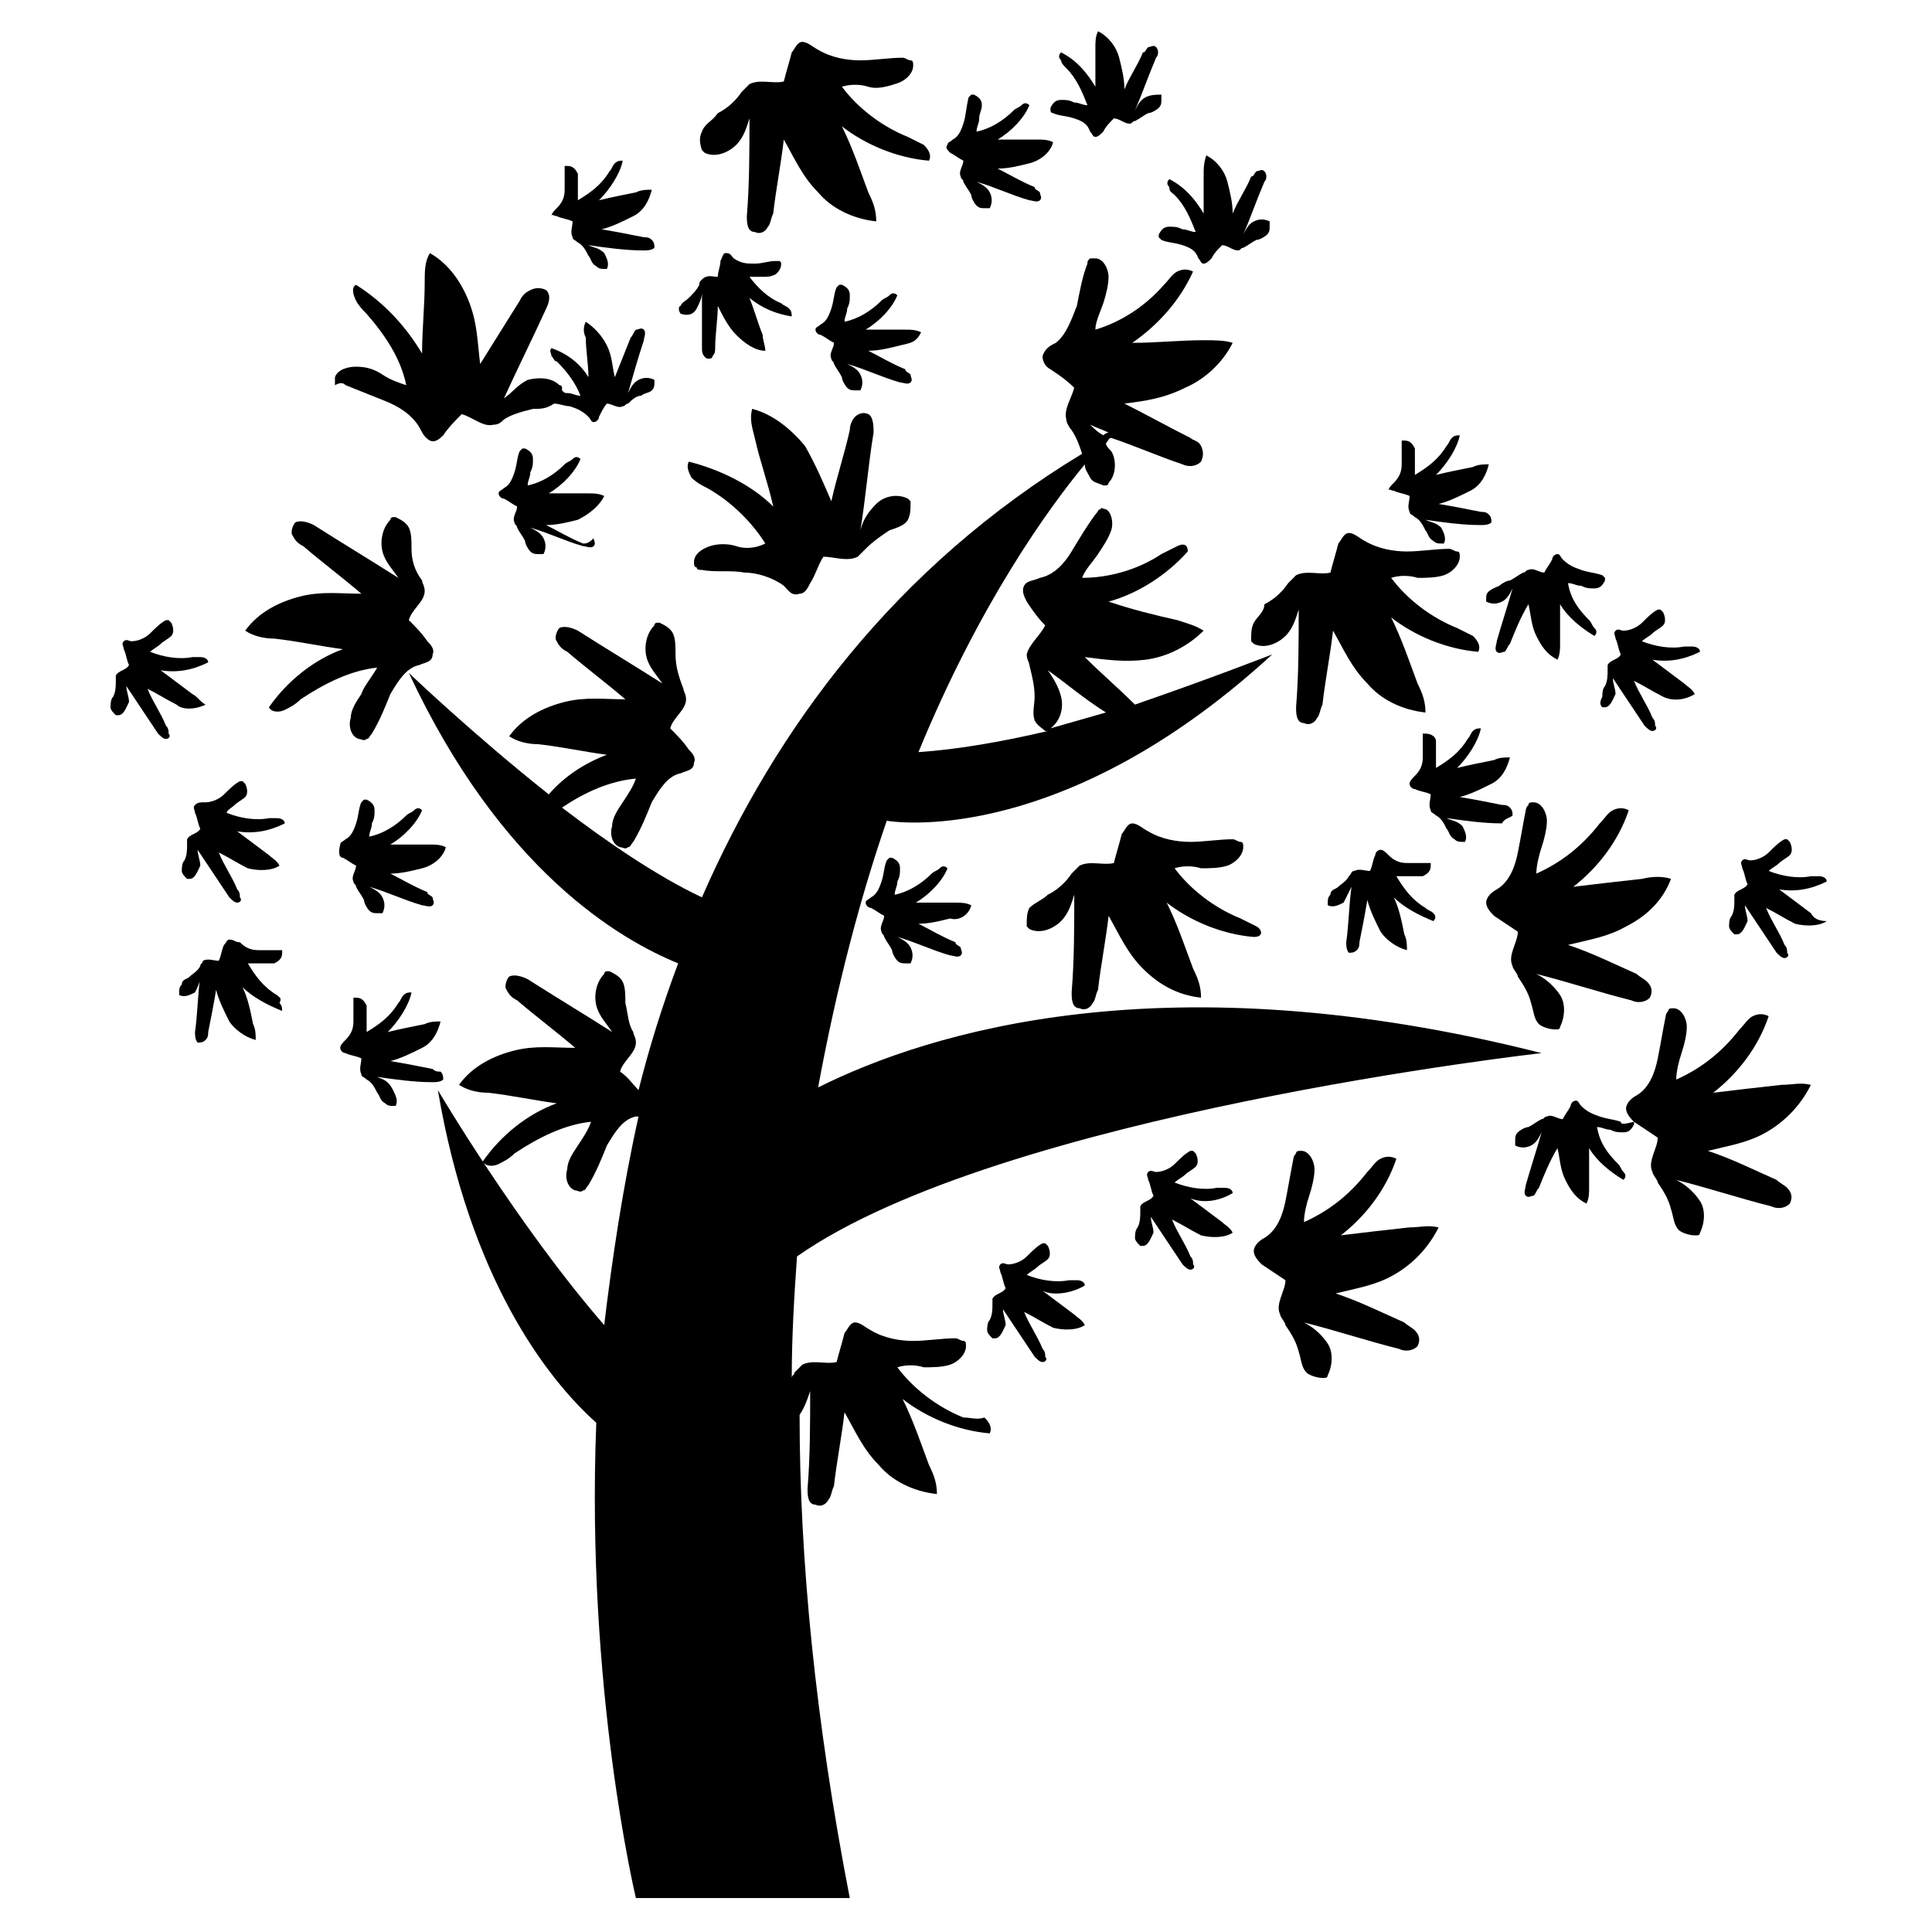 <?xml version="1.0" encoding="UTF-8"?>
<!-- Uploaded to: SVG Repo, www.svgrepo.com, Generator: SVG Repo Mixer Tools -->
<svg fill="#000000" width="800px" height="800px" version="1.1" viewBox="144 144 512 512" xmlns="http://www.w3.org/2000/svg">
 <g>
  <path d="m431.49 484.67c0-0.699-0.699-1.398-2.098-1.398h-2.098c-3.5 0.699-7.695 0-11.195-1.398 0.699-0.699 2.098-1.398 2.801-2.098 0.699-0.699 2.098-1.398 2.801-2.098 0.699-0.699 0.699-2.098 0-3.5l-0.699-0.699h-0.699c-1.398 0.699-2.801 2.098-4.199 3.5-1.398 1.398-3.5 2.098-4.898 2.098-0.699 0-1.398-0.699-2.098 0s0 1.398 0 2.098c0.699 1.398 0.699 2.801 1.398 4.199-0.699 1.398-2.801 1.398-3.5 2.801v1.398c0 1.398 0 2.801-0.699 4.199-0.699 0.699-0.699 2.098-0.699 2.801 0 0.699 0.699 1.398 1.398 2.098h0.699c1.398 0 2.098-2.098 2.801-3.5 0-1.398-0.699-2.801-0.699-4.199 2.801 4.199 5.598 8.398 8.398 12.594 0.699 0.699 1.398 1.398 2.098 1.398s1.398-0.699 0.699-1.398c0-0.699 0-1.398-0.699-2.098-1.398-3.5-3.5-6.297-4.898-9.797 2.801 1.398 4.898 2.801 7.695 4.199 2.801 0.699 6.297 0.699 8.398-0.699-0.699-1.398-2.098-2.098-2.801-2.801-2.801-2.098-5.598-4.199-8.398-6.297 2.793 1.395 7.691 0.695 11.191-1.402z"/>
  <path d="m537.85 302.73v0.699c1.398 0.699 2.801 0.699 4.199 0 1.398-0.699 2.098-2.098 2.801-3.5-1.398 4.898-2.801 9.098-4.199 13.996 0 0.699-0.699 2.098 0 2.801 0.699 0.699 1.398 0 2.098 0 0.699-0.699 0.699-1.398 1.398-2.098 1.398-3.5 2.801-6.996 4.898-10.496 0.699 2.801 0.699 5.598 2.098 8.398 1.398 2.801 2.801 4.898 5.598 6.297 0.699-1.398 0.699-2.801 0.699-4.199v-10.496c2.098 3.5 5.598 6.297 9.098 8.398 0.699-0.699 0.699-1.398 0-2.098-0.699-0.699-0.699-1.398-1.398-2.098-2.801-2.801-4.898-5.598-5.598-9.797 1.398 0 2.098 0.699 3.5 0.699 1.398 0.699 2.098 0.699 3.5 0.699 1.398 0 2.098-0.699 2.801-2.098v-0.699l-0.699-0.699c-2.098-0.699-3.5-0.699-5.598-1.398-2.098-0.699-3.5-1.398-4.898-2.801-0.699-0.699-0.699-1.398-1.398-1.398-0.699 0-1.398 0.699-1.398 1.398-0.699 1.398-1.398 2.098-2.098 3.5-1.398 0-2.801-1.398-4.199-0.699-0.699 0-0.699 0.699-1.398 0.699-1.398 0.699-2.098 1.398-3.5 2.098-0.699 0-2.098 0.699-2.801 1.398-3.504 1.395-3.504 2.094-3.504 3.492z"/>
  <path d="m573.53 441.28c-2.098-0.699-3.5-0.699-5.598-1.398-2.098-0.699-3.5-1.398-4.898-2.801-0.699-0.699-0.699-1.398-1.398-1.398s-1.398 0.699-1.398 1.398c-0.699 1.398-1.398 2.098-2.098 3.5-1.398 0-2.801-1.398-4.199-0.699-0.699 0-0.699 0.699-1.398 0.699-1.398 0.699-2.098 1.398-3.5 2.098-0.699 0-2.098 0.699-2.801 1.398-0.699 0.699-0.699 1.398-0.699 2.098v0.699 0.699c1.398 0.699 2.801 0.699 4.199 0 1.398-0.699 2.098-2.098 2.801-3.5-1.398 4.898-2.801 9.098-4.199 13.996 0 0.699-0.699 2.098 0 2.801 0.699 0.699 1.398 0 2.098 0 0.699-0.699 0.699-1.398 1.398-2.098 1.398-3.5 2.801-6.996 4.898-10.496 0.699 2.801 0.699 5.598 2.098 8.398 1.398 2.801 2.801 4.898 5.598 6.297 0.699-1.398 0.699-2.801 0.699-4.199v-10.496c2.098 3.5 5.598 6.297 9.098 8.398 0.699-0.699 0.699-1.398 0-2.098s-0.699-1.398-1.398-2.098c-2.801-2.801-4.898-5.598-5.598-9.797 1.398 0 2.098 0.699 3.5 0.699 1.398 0.699 2.098 0.699 3.5 0.699 1.398 0 2.098-0.699 2.801-2.098v-0.699c-2.801 0.699-3.504 0.699-3.504-0.004z"/>
  <path d="m195.68 357.32c-0.699 0.699 0 1.398 0 2.098 0.699 1.398 0.699 2.801 1.398 4.199-0.699 1.398-2.801 1.398-3.5 2.801v1.398c0 1.398 0 2.801-0.699 4.199-0.699 0.699-0.699 2.098-0.699 2.801 0 0.699 0.699 1.398 1.398 2.098h0.699c1.398 0 2.098-2.098 2.801-3.5 0-1.398-0.699-2.801-0.699-4.199 2.801 4.199 5.598 8.398 8.398 12.594 0.699 0.699 1.398 1.398 2.098 1.398 0.699 0 1.398-0.699 0.699-1.398 0-0.699 0-1.398-0.699-2.098-1.398-3.5-3.5-6.297-4.898-9.797 2.801 1.398 4.898 2.801 7.695 4.199 2.801 0.699 6.297 0.699 8.398-0.699-0.699-1.398-2.098-2.098-2.801-2.801-2.801-2.098-5.598-4.199-8.398-6.297 4.199 0.699 8.398 0 12.594-2.098 0-0.699-0.699-1.398-2.098-1.398h-2.098c-3.5 0.699-7.695 0-11.195-1.398 0.004-0.703 1.402-1.402 2.102-2.102 0.699-0.699 2.098-1.398 2.801-2.098 0.699-0.699 0.699-2.098 0-3.5 0 0-0.699-0.699-0.699-0.699h-0.699c-1.398 0.699-2.801 2.098-4.199 3.5-1.398 1.398-3.5 2.098-4.898 2.098-1.402-0.004-2.102-0.004-2.801 0.699z"/>
  <path d="m470.67 460.18c0-0.699-0.699-1.398-2.098-1.398h-2.098c-3.5 0.699-7.695 0-11.195-1.398 0.699-0.699 2.098-1.398 2.801-2.098 0.699-0.699 2.098-1.398 2.801-2.098 0.699-0.699 0.699-2.098 0-3.5 0 0-0.699-0.699-0.699-0.699h-0.699c-1.398 0.699-2.801 2.098-4.199 3.5-1.398 1.398-3.5 2.098-4.898 2.098-0.699 0-1.398-0.699-2.098 0-0.699 0.699 0 1.398 0 2.098 0.699 1.398 0.699 2.801 1.398 4.199-0.699 1.398-2.801 1.398-3.5 2.801v1.398c0 1.398 0 2.801-0.699 4.199-0.699 0.699-0.699 2.098-0.699 2.801 0 0.699 0.699 1.398 1.398 2.098h0.699c1.398 0 2.098-2.098 2.801-3.5 0-1.398-0.699-2.801-0.699-4.199 2.801 4.199 5.598 8.398 8.398 12.594 0.699 0.699 1.398 1.398 2.098 1.398s1.398-0.699 0.699-1.398c0-0.699 0-1.398-0.699-2.098-1.398-3.5-3.5-6.297-4.898-9.797 2.801 1.398 4.898 2.801 7.695 4.199 2.801 0.699 6.297 0.699 8.398-0.699-0.699-1.398-2.098-2.098-2.801-2.801-2.801-2.098-5.598-4.199-8.398-6.297 3.496 1.398 7.691 0.695 11.191-1.402z"/>
  <path d="m198.48 330.73c-1.402-0.703-2.102-2.102-3.5-2.801-2.801-2.098-5.598-4.199-8.398-6.297 4.199 0.699 8.398 0 12.594-2.098 0-0.699-0.699-1.398-2.098-1.398h-2.098c-3.5 0.699-7.695 0-11.195-1.398 0.699-0.699 2.098-1.398 2.801-2.098 0.699-0.699 2.098-1.398 2.801-2.098 0.699-0.699 0.699-2.098 0-3.5l-0.699-0.699h-0.699c-1.398 0.699-2.801 2.098-4.199 3.5-1.398 1.398-3.5 2.098-4.898 2.098-0.699 0-1.398-0.699-2.098 0-0.699 0.699 0 1.398 0 2.098 0.699 1.398 0.699 2.801 1.398 4.199-0.699 1.398-2.801 1.398-3.5 2.801v1.398c0 1.398 0 2.801-0.699 4.199-0.699 0.699-0.699 2.098-0.699 2.801 0 0.699 0.699 1.398 1.398 2.098h0.699c1.398 0 2.098-2.098 2.801-3.5 0-1.398-0.699-2.801-0.699-4.199 2.801 4.199 5.598 8.398 8.398 12.594 0.699 0.699 1.398 1.398 2.098 1.398s1.398-0.699 0.699-1.398c0-0.699 0-1.398-0.699-2.098-1.398-3.5-3.5-6.297-4.898-9.797 2.801 1.398 4.898 2.801 7.695 4.199 1.395 1.395 4.894 1.395 7.695-0.004z"/>
  <path d="m623.91 386c-2.801-2.098-5.598-4.199-8.398-6.297 4.199 0.699 8.398 0 12.594-2.098 0-0.699-0.699-1.398-2.098-1.398h-2.098c-3.5 0.699-7.695 0-11.195-1.398 0.699-0.699 2.098-1.398 2.801-2.098 0.699-0.699 2.098-1.398 2.801-2.098 0.699-0.699 0.699-2.098 0-3.5 0 0-0.699-0.699-0.699-0.699h-0.699c-1.398 0.699-2.801 2.098-4.199 3.5-1.398 1.398-3.5 2.098-4.898 2.098-0.699 0-1.398-0.699-2.098 0-0.699 0.699 0 1.398 0 2.098 0.699 1.398 0.699 2.801 1.398 4.199-0.699 1.398-2.801 1.398-3.5 2.801v1.398c0 1.398 0 2.801-0.699 4.199-0.699 0.699-0.699 2.098-0.699 2.801 0 0.699 0.699 1.398 1.398 2.098h0.699c1.398 0 2.098-2.098 2.801-3.5 0-1.398-0.699-2.801-0.699-4.199 2.801 4.199 5.598 8.398 8.398 12.594 0.699 0.699 1.398 1.398 2.098 1.398s1.398-0.699 0.699-1.398c0-0.699 0-1.398-0.699-2.098-1.398-3.5-3.5-6.297-4.898-9.797 2.801 1.398 4.898 2.801 7.695 4.199 2.801 0.699 6.297 0.699 8.398-0.699-2.106-0.008-3.504-0.707-4.203-2.106z"/>
  <path d="m568.63 331.43h0.699c1.398 0 2.098-2.098 2.801-3.5 0-1.398-0.699-2.801-0.699-4.199 2.801 4.199 5.598 8.398 8.398 12.594 0.699 0.699 1.398 1.398 2.098 1.398 0.699 0 1.398-0.699 0.699-1.398 0-0.699 0-1.398-0.699-2.098-1.398-3.5-3.5-6.297-4.898-9.797 2.801 1.398 4.898 2.801 7.695 4.199 2.801 1.398 6.297 0.699 8.398-0.699-0.699-1.398-2.098-2.098-2.801-2.801-2.801-2.098-5.598-4.199-8.398-6.297 4.199 0.699 8.398 0 12.594-2.098 0-0.699-0.699-1.398-2.098-1.398h-2.098c-3.5 0.699-7.695 0-11.195-1.398 0.699-0.699 2.098-1.398 2.801-2.098 0.699-0.699 2.098-1.398 2.801-2.098 0.699-0.699 0.699-2.098 0-3.5l-0.699-0.699h-0.699c-1.398 0.699-2.801 2.098-4.199 3.5-1.398 1.398-3.5 2.098-4.898 2.098-0.699 0-1.398-0.699-2.098 0s0 1.398 0 2.098c0.699 1.398 0.699 2.801 1.398 4.199-0.699 1.398-2.801 1.398-3.5 2.801v1.398c0 1.398 0 2.801-0.699 4.199-0.699 0.699-0.699 2.098-0.699 2.801-0.703 1.391-0.703 2.094-0.004 2.793z"/>
  <path d="m291.54 201.27c1.398 0.699 2.801 0.699 4.199 1.398 0 1.398-0.699 2.801 0 4.199 0 0.699 0.699 0.699 1.398 1.398 1.398 0.699 2.098 2.098 2.801 3.5 0.699 0.699 0.699 2.098 2.098 2.801 0.699 0.699 1.398 0.699 2.098 0.699h0.699c0.699-1.398 0-2.801-0.699-4.199-1.398-1.398-2.801-1.398-4.199-2.098 4.898 0.699 9.797 1.398 14.695 1.398 0.699 0 2.098 0 2.801-0.699 0-0.699 0-1.398-0.699-2.098s-1.398-0.699-2.098-0.699c-3.5-0.699-6.996-1.398-11.195-2.098 2.801-0.699 5.598-2.098 8.398-3.5 2.801-1.398 4.199-4.199 4.898-6.996-1.398 0-2.801 0-4.199 0.699-3.5 0.699-6.996 1.398-9.797 2.098 2.801-2.801 5.598-6.996 6.297-10.496-0.699 0-1.398 0-2.098 0.699s-0.699 1.398-1.398 2.098c-2.098 3.5-4.898 5.598-8.398 7.695v-3.5-3.5c-0.699-1.398-1.398-2.098-2.801-2.098h-0.699v0.699 5.598c0 2.098-0.699 3.5-2.098 4.898-0.699 0.699-1.398 1.398-1.398 2.098-0.004-0.695 0.695 0.004 1.395 0.004z"/>
  <path d="m513.36 274.05c1.398 0.699 2.801 0.699 4.199 1.398 0 1.398-0.699 2.801 0 4.199 0 0.699 0.699 0.699 1.398 1.398 1.398 0.699 2.098 2.098 2.801 3.5 0.699 0.699 0.699 2.098 2.098 2.801 0.699 0.699 1.398 0.699 2.098 0.699h0.699c0.699-1.398 0-2.801-0.699-4.199-1.398-1.398-2.801-1.398-4.199-2.098 4.898 0.699 9.797 1.398 14.695 1.398 0.699 0 2.098 0 2.801-0.699 0-0.699 0-1.398-0.699-2.098-0.699-0.699-1.398-0.699-2.098-0.699-3.5-0.699-6.996-1.398-11.195-2.098 2.801-0.699 5.598-2.098 8.398-3.5 2.801-1.398 4.199-4.199 4.898-6.996-1.398 0-2.801 0-4.199 0.699-3.5 0.699-6.996 1.398-9.797 2.098 2.801-2.801 5.598-6.996 6.297-10.496-0.699 0-1.398 0-2.098 0.699-0.699 0.699-0.699 1.398-1.398 2.098-2.098 3.5-4.898 5.598-8.398 7.695v-3.5-3.5c-0.699-1.398-1.398-2.098-2.801-2.098h-0.699v0.699 5.598c0 2.098-0.699 3.5-2.098 4.898-0.699 0.699-1.398 1.398-1.398 2.098-0.004-0.695 0.695 0.004 1.395 0.004z"/>
  <path d="m243.96 429.39c4.898 0.699 9.797 1.398 14.695 1.398 0.699 0 2.098 0 2.801-0.699 0-0.699 0-1.398-0.699-2.098-0.703 0-1.402 0-2.102-0.699-3.5-0.699-6.996-1.398-11.195-2.098 2.801-0.699 5.598-2.098 8.398-3.5 2.801-1.398 4.199-4.199 4.898-6.996-1.398 0-2.801 0-4.199 0.699-3.5 0.699-6.996 1.398-9.797 2.098 2.801-2.801 5.598-6.996 6.297-10.496-0.699 0-1.398 0-2.098 0.699-0.699 0.699-0.699 1.398-1.398 2.098-2.098 3.5-4.898 5.598-8.398 7.695v-3.5-3.5c-0.699-1.398-1.398-2.098-2.801-2.098h-0.699v0.699 5.598c0 2.098-0.699 3.5-2.098 4.898-0.699 0.699-1.398 1.398-1.398 2.098 0 0.699 0.699 1.398 1.398 1.398 1.398 0.699 2.801 0.699 4.199 1.398 0 1.398-0.699 2.801 0 4.199 0 0.699 0.699 0.699 1.398 1.398 1.398 0.699 2.098 2.098 2.801 3.5 0.699 0.699 0.699 2.098 2.098 2.801 0.699 0.699 1.398 0.699 2.098 0.699h0.699c0.699-1.398 0-2.801-0.699-4.199-1.398-2.793-2.801-2.793-4.199-3.492z"/>
  <path d="m544.84 360.11c0-0.699 0-1.398-0.699-2.098s-1.398-0.699-2.098-0.699c-3.5-0.699-6.996-1.398-11.195-2.098 2.801-0.699 5.598-2.098 8.398-3.5 2.801-1.398 4.199-4.199 4.898-6.996-1.398 0-2.801 0-4.199 0.699-3.5 0.699-6.996 1.398-9.797 2.098 2.801-2.801 5.598-6.996 6.297-10.496-0.699 0-1.398 0-2.098 0.699-0.699 0.699-0.699 1.398-1.398 2.098-2.098 3.5-4.898 5.598-8.398 7.695v-3.5-3.5c0-1.398-1.398-2.098-2.801-2.098h-0.699v0.699 5.598c0 2.098-0.699 3.5-2.098 4.898-0.699 0.699-1.398 1.398-1.398 2.098 0 0.699 0.699 1.398 1.398 1.398 1.398 0.699 2.801 0.699 4.199 1.398 0 1.398-0.699 2.801 0 4.199 0 0.699 0.699 0.699 1.398 1.398 1.398 0.699 2.098 2.098 2.801 3.5 0.699 0.699 0.699 2.098 2.098 2.801 0.699 0.699 1.398 0.699 2.098 0.699h0.699c0.699-1.398 0-2.801-0.699-4.199-1.398-1.398-2.801-1.398-4.199-2.098 4.898 0.699 9.797 1.398 14.695 1.398 0.699-1.395 2.098-1.395 2.797-2.094z"/>
  <path d="m401.4 383.91c-1.398-0.699-2.801-0.699-4.199-0.699h-10.496c3.5-2.098 6.996-5.598 8.398-9.098-0.699-0.699-1.398-0.699-2.098 0-0.699 0.699-1.398 0.699-2.098 1.398-2.801 2.801-6.297 4.898-9.797 5.598 0-1.398 0.699-2.098 0.699-3.5 0.699-1.398 0.699-2.098 0.699-3.5 0-1.398-0.699-2.098-2.098-2.801h-0.699l-0.699 0.699c-0.699 1.398-0.699 3.5-1.398 5.598-0.699 2.098-1.398 3.5-2.801 4.199-0.699 0.699-1.398 0.699-1.398 1.398s0.699 1.398 1.398 1.398c1.398 0.699 2.098 1.398 3.5 2.098 0 1.398-1.398 2.801-0.699 4.199 0 0.699 0.699 0.699 0.699 1.398 0.699 1.398 1.398 2.098 2.098 3.5 0 0.699 0.699 2.098 1.398 2.801 0.699 0.699 1.398 0.699 2.098 0.699h0.699 0.699c0.699-1.398 0.699-2.801 0-4.199-0.699-1.398-2.098-2.098-3.5-2.801 4.898 1.398 9.098 3.5 13.996 4.898 0.699 0 2.098 0.699 2.801 0 0.699-0.699 0-1.398 0-2.098-0.699-0.699-1.398-0.699-1.398-1.398-3.5-1.398-6.996-3.5-9.797-4.898 2.801 0 5.598-0.699 8.398-1.398 2.094 0.703 4.894-0.695 5.594-3.492z"/>
  <path d="m234.86 371.31c1.398 0.699 2.098 1.398 3.5 2.098 0 1.398-1.398 2.801-0.699 4.199 0 0.699 0.699 0.699 0.699 1.398 0.699 1.398 1.398 2.098 2.098 3.5 0 0.699 0.699 2.098 1.398 2.801 0.699 0.699 1.398 0.699 2.098 0.699h0.699 0.699c0.699-1.398 0.699-2.801 0-4.199-0.699-1.398-2.098-2.098-3.5-2.801 4.898 1.398 9.098 3.5 13.996 4.898 0.699 0 2.098 0.699 2.801 0 0.699-0.699 0-1.398 0-2.098-0.699-0.699-1.398-0.699-1.398-1.398-3.5-1.398-6.996-3.5-9.797-4.898 2.801 0 5.598-0.699 8.398-1.398 2.801-0.699 5.598-2.801 6.297-5.598-1.398-0.699-2.801-0.699-4.199-0.699h-10.496c3.5-2.098 6.996-5.598 8.398-9.098-0.699-0.699-1.398-0.699-2.098 0-0.699 0.699-1.398 0.699-2.098 1.398-2.801 2.801-6.297 4.898-9.797 5.598 0-1.398 0.699-2.098 0.699-3.5 0.699-1.398 0.699-2.098 0.699-3.5 0-1.398-0.699-2.098-2.098-2.801h-0.699l-0.699 0.699c-0.699 1.398-0.699 3.5-1.398 5.598-0.699 2.098-1.398 3.5-2.801 4.199-0.699 0.699-1.398 0.699-1.398 1.398-0.703 2.805-0.004 3.504 0.695 3.504z"/>
  <path d="m304.13 275.45c-1.398-0.699-2.801-0.699-4.199-0.699h-10.496c3.5-2.098 6.996-5.598 8.398-9.098-0.699-0.699-1.398-0.699-2.098 0-0.699 0.699-1.398 0.699-2.098 1.398-2.801 2.801-6.297 4.898-9.797 5.598 0-1.398 0.699-2.098 0.699-3.5 0.699-1.398 0.699-2.098 0.699-3.5 0-1.398-0.699-2.098-2.098-2.801h-0.699s-0.699 0.699-0.699 0.699c-0.699 1.398-0.699 3.5-1.398 5.598-0.699 2.098-1.398 3.5-2.801 4.199-0.699 0.699-1.398 0.699-1.398 1.398s0.699 1.398 1.398 1.398c1.398 0.699 2.098 1.398 3.5 2.098 0 1.398-1.398 2.801-0.699 4.199 0 0.699 0.699 0.699 0.699 1.398 0.699 1.398 1.398 2.098 2.098 3.5 0 0.699 0.699 2.098 1.398 2.801 0.699 0.699 1.398 0.699 2.098 0.699h0.699 0.699c0.699-1.398 0.699-2.801 0-4.199-0.699-1.398-2.098-2.098-3.5-2.801 4.898 1.398 9.098 3.5 13.996 4.898 0.699 0 2.098 0.699 2.801 0 0.699-0.699 0-1.398 0-2.098-1.398 1.406-2.098 1.406-2.801 1.406-3.5-1.398-6.996-3.5-9.797-4.898 2.801 0 5.598-0.699 8.398-1.398 2.801-1.398 5.598-3.496 6.996-6.297z"/>
  <path d="m324.43 227.16v0c2.098 0.699 3.5 0 4.199-1.398s1.398-2.801 1.398-4.199v14.695c0 0.699 0 2.098 1.398 2.801 0.699 0 1.398 0 1.398-0.699 0.699-0.699 0.699-1.398 0.699-2.098 0-3.5 0.699-7.695 0.699-11.195 1.398 2.801 2.801 5.598 4.898 7.695 2.098 2.098 4.898 4.199 7.695 4.199 0-1.398-0.699-2.801-0.699-4.199-1.398-3.5-2.098-6.297-3.5-9.797 3.5 2.801 6.996 4.199 11.195 4.898 0-0.699 0-1.398-0.699-2.098-0.691-0.703-1.395-0.703-2.094-1.406-3.5-1.398-6.297-4.199-8.398-6.996h3.5c1.398 0 2.098 0 3.5-0.699 0.699-0.699 1.398-1.398 1.398-2.801 0 0 0-0.699-0.699-0.699h-0.699c-2.098 0-3.5 0.699-5.598 0.699-2.098 0-3.5 0-5.598-1.398-0.699-0.699-0.699-1.398-2.098-1.398-0.699 0-0.699 0.699-1.398 2.098 0 1.398-0.699 2.801-0.699 4.199-1.402 0-2.801-0.699-4.203 0.699-0.699 0.699-0.699 0.699-0.699 1.398-0.699 1.398-1.398 2.098-2.801 3.5-0.699 0.699-2.098 1.398-2.098 2.098-0.699 0.004-0.699 1.402 0 2.102z"/>
  <path d="m388.1 232.06c-1.398-0.699-2.801-0.699-4.199-0.699h-10.496c3.5-2.098 6.996-5.598 8.398-9.098-0.699-0.699-1.398-0.699-2.098 0s-1.398 0.699-2.098 1.398c-2.801 2.801-6.297 4.898-9.797 5.598 0-1.398 0.699-2.098 0.699-3.5 0.699-1.398 0.699-2.098 0.699-3.5 0-1.398-0.699-2.098-2.098-2.801h-0.699l-0.699 0.699c-0.699 1.398-0.699 3.5-1.398 5.598-0.699 2.098-1.398 3.5-2.801 4.199-0.699 0.699-1.398 0.699-1.398 1.398s0.699 1.398 1.398 1.398c1.398 0.699 2.098 1.398 3.5 2.098 0 1.398-1.398 2.801-0.699 4.199 0 0.699 0.699 0.699 0.699 1.398 0.699 1.398 1.398 2.098 2.098 3.5 0 0.699 0.699 2.098 1.398 2.801 0.699 0.699 1.398 0.699 2.098 0.699h0.699 0.699c0.699-1.398 0.699-2.801 0-4.199-0.699-1.398-2.098-2.098-3.5-2.801 4.898 1.398 9.098 3.5 13.996 4.898 0.699 0 2.098 0.699 2.801 0 0.699-0.699 0-1.398 0-2.098-0.699-0.699-1.398-0.699-1.398-1.398-3.5-1.398-6.996-3.5-9.797-4.898 2.801 0 5.598-0.699 8.398-1.398 2.797-0.695 4.195-0.695 5.594-3.492z"/>
  <path d="m455.28 195.68c2.801 2.801 4.199 6.297 5.598 9.797-1.398 0-2.098-0.699-3.5-0.699-1.398-0.699-2.098-0.699-3.496-0.699-1.398 0-2.098 0.699-2.801 2.098v0.699l0.699 0.699c1.398 0.699 3.5 0.699 5.598 1.398s3.5 1.398 4.199 3.5c0.699 0.699 0.699 1.398 1.398 1.398 0.699 0 1.398-0.699 2.098-1.398 0.699-1.398 1.398-2.098 2.801-3.5 1.398 0 2.801 1.398 4.199 1.398 0.699 0 0.699-0.699 1.398-0.699 1.398-0.699 2.098-1.398 3.5-2.098 0.699 0 2.098-0.699 2.801-1.398 0.699-0.699 0.699-1.398 0.699-2.098v-0.699-0.699c-1.398-0.699-2.801-0.699-4.199 0-1.398 0.699-2.098 2.098-2.801 3.5 2.098-4.898 3.5-9.098 5.598-13.996 0.699-0.699 0.699-2.098 0-2.801-0.699-0.699-1.398 0-2.098 0-0.699 0.699-0.699 1.398-1.398 1.398-1.398 3.5-3.5 6.297-4.898 9.797 0-2.801-0.699-5.598-1.398-8.398-0.699-2.801-2.801-5.598-5.598-6.996-0.699 2.098-0.699 3.5-0.699 4.898v10.496c-2.098-3.5-4.898-6.996-9.098-9.098-0.699 0.699-0.699 1.398 0 2.098 0 1.402 0.699 1.402 1.398 2.102z"/>
  <path d="m423.09 173.98c1.398 0.699 3.5 0.699 5.598 1.398 2.098 0.699 3.5 1.398 4.199 3.5 0.699 0.699 0.699 1.398 1.398 1.398 0.699 0 1.398-0.699 2.098-1.398 0.699-1.398 1.398-2.098 2.801-3.5 1.398 0 2.801 1.398 4.199 1.398 0.699 0 0.699-0.699 1.398-0.699 1.398-0.699 2.098-1.398 3.5-2.098 0.699 0 2.098-0.699 2.801-1.398 0.699-0.699 0.699-1.398 0.699-2.098v-0.699-0.699c-1.402-0.004-2.801-0.004-4.199 0.695-1.398 0.699-2.098 2.098-2.801 3.5 2.098-4.898 3.5-9.098 5.598-13.996 0.699-0.699 0.699-2.098 0-2.801-0.699-0.699-1.398 0-2.098 0-0.699 0.699-0.699 1.398-1.398 1.398-1.398 3.5-3.5 6.297-4.898 9.797 0-2.801-0.699-5.598-1.398-8.398-0.699-2.801-2.801-5.598-5.598-6.996-0.699 1.398-0.699 2.801-0.699 4.199v10.496c-2.098-3.5-4.898-6.996-9.098-9.098-0.699 0.699-0.699 1.398 0 2.098 0 0.699 0.699 1.398 1.398 2.098 2.801 2.801 4.199 6.297 5.598 9.797-1.398 0-2.098-0.699-3.5-0.699-1.398-0.699-2.098-0.699-3.5-0.699-1.398 0-2.098 0.699-2.801 2.098v0.699c0.004 0.707 0.703 0.707 0.703 0.707z"/>
  <path d="m395.8 184.48c1.398 0.699 2.098 1.398 3.5 2.098 0 1.398-1.398 2.801-0.699 4.199 0 0.699 0.699 0.699 0.699 1.398 0.699 1.398 1.398 2.098 2.098 3.5 0 0.699 0.699 2.098 1.398 2.801 0.699 0.699 1.398 0.699 2.098 0.699h0.699 0.699c0.699-1.398 0.699-2.801 0-4.199-0.699-1.398-2.098-2.098-3.5-2.801 4.898 1.398 9.098 3.5 13.996 4.898 0.699 0 2.098 0.699 2.801 0 0.699-0.699 0-1.398 0-2.098-0.699-0.699-1.398-0.699-1.398-1.398-3.5-1.398-6.996-3.5-9.797-4.898 2.801 0 5.598-0.699 8.398-1.398s5.598-2.801 6.297-5.598c-1.398-0.699-2.801-0.699-4.199-0.699h-10.496c3.5-2.098 6.996-5.598 8.398-9.098-0.699-0.699-1.398-0.699-2.098 0-0.699 0.699-1.398 0.699-2.098 1.398-2.801 2.801-6.297 4.898-9.797 5.598 0-1.398 0.699-2.098 0.699-3.5 0-1.398 0.699-2.098 0.699-3.5 0-1.398-0.699-2.098-2.098-2.801h-0.699l-0.699 0.699c-0.703 2.805-0.703 4.902-1.406 7-0.699 2.098-1.398 3.5-2.801 4.199-0.699 0.699-1.398 0.699-1.398 1.398-0.695 0.703 0.004 1.402 0.703 2.102z"/>
  <path d="m523.85 386c-0.699-0.699-1.398-0.699-2.098-1.398-3.5-2.098-5.598-4.898-7.695-8.398h3.5 3.5c1.398-0.699 2.098-1.398 2.098-2.801v-0.699h-0.699-5.598c-2.098 0-3.5-0.699-4.898-2.098-0.699-0.699-1.398-1.398-2.098-1.398s-1.398 0.699-1.398 1.398c-0.699 1.398-0.699 2.801-1.398 4.199-1.398 0-2.801-0.699-4.199 0-0.699 0-0.699 0.699-1.398 1.398-0.699 1.398-2.098 2.098-2.801 2.801-0.699 0.699-2.098 0.699-2.098 2.098-0.699 0.699-0.699 1.398-0.699 2.098v0.699c1.398 0.699 2.801 0 4.199-0.699 0.699-1.398 1.398-2.801 2.098-4.199-0.699 4.898-0.699 9.797-1.398 14.695 0 0.699 0 2.098 0.699 2.801 0.699 0 1.398 0 2.098-0.699 0.699-0.699 0.699-1.398 0.699-2.098 0.699-3.5 1.398-6.996 2.098-11.195 0.699 2.801 2.098 5.598 3.5 8.398 1.398 2.098 4.199 4.199 6.996 4.898 0-1.398 0-2.801-0.699-4.199-0.699-3.5-1.398-6.996-2.801-9.797 2.801 2.801 6.996 4.898 10.496 6.297 0.695-0.703 0.695-1.402-0.004-2.102z"/>
  <path d="m217.37 407.7c-3.5-2.098-5.598-4.898-7.695-8.398h3.5 3.5c1.398-0.699 2.098-1.398 2.098-2.801v-0.699h-0.699-5.598c-2.098 0-3.5-0.699-4.898-2.098-1.402 0-1.402-0.699-2.801-0.699-0.699 0-0.699 0.699-1.402 1.402-0.699 1.398-0.699 2.801-1.398 4.199-1.398 0-2.801-0.699-4.199 0 0 0.695-0.699 0.695-0.699 1.398-0.699 1.398-2.098 2.098-2.801 2.801-0.699 0.699-2.098 0.699-2.098 2.098-0.699 0.699-0.699 1.398-0.699 2.098v0.699c1.398 0.699 2.801 0 4.199-0.699 0.699-1.398 1.398-2.801 1.398-4.199-0.699 4.898-0.699 9.797-1.398 14.695 0 0.699 0 2.098 0.699 2.801 0.699 0 1.398 0 2.098-0.699 0.699-0.699 0.699-1.398 0.699-2.098 0.699-3.5 1.398-6.996 2.098-11.195 0.699 2.801 2.098 5.598 3.5 8.398 1.398 2.098 4.199 4.199 6.996 4.898 0-1.398 0-2.801-0.699-4.199-0.699-3.5-1.398-6.996-2.801-9.797 2.801 2.801 6.996 4.898 10.496 6.297 0-0.699 0-1.398-0.699-2.098 0.703-1.406 0.004-1.406-0.695-2.106z"/>
  <path d="m399.3 519.65c-6.996-2.801-13.297-7.695-17.492-13.297 2.098-0.699 4.898-0.699 6.996 0 2.098 0 4.898 0 6.996-0.699s4.199-2.801 4.199-4.898c0-0.699 0-1.398-0.699-1.398s-1.398-0.699-2.098-0.699c-3.5 0-7.695 0.699-11.195 0.699s-7.695-0.699-11.195-2.801c-1.398-0.699-2.801-2.098-4.199-2.098s-2.098 2.098-2.801 2.801c-0.699 2.801-1.398 4.898-2.098 7.695-2.801 0.699-6.297-0.699-9.098 0.699-0.699 0.699-1.398 1.398-2.098 2.098 0 0.699-0.699 0.699-0.699 1.398 0-11.195 0.699-22.391 1.398-32.188 53.879-37.785 197.32-53.879 197.32-53.879-99.363-25.191-162.34-5.598-191.73 9.098 4.898-26.59 11.195-50.383 18.191-70.672 9.098 1.398 51.082 2.801 102.16-44.082 0 0-16.094 6.297-36.387 13.297-4.199-4.199-9.098-8.398-13.297-12.594 5.598 0.699 10.496 1.398 16.094 0.699 5.598-0.699 11.195-3.5 15.395-7.695-2.098-1.398-4.898-2.098-6.996-2.801-6.297-1.398-11.895-2.801-18.191-4.898 7.695-2.098 15.395-6.996 20.992-13.297 0.004-2.102-1.398-2.102-2.797-1.398-1.398 0.699-2.801 1.398-4.199 2.098-6.297 4.199-13.996 6.297-20.992 6.297 0.699-2.098 2.801-4.199 4.199-6.297s2.801-4.199 3.5-6.297c0.699-2.098 0-4.898-1.398-5.598-0.699 0-1.398-0.699-1.398 0-0.699 0-0.699 0.699-1.398 1.398-2.098 2.801-4.199 6.297-6.297 9.797-2.098 3.5-4.898 6.297-8.398 6.996-1.398 0.699-3.5 0.699-4.199 2.098s0 2.801 0.699 4.199c1.398 2.098 2.801 4.199 4.898 6.297-1.398 2.801-4.199 4.898-4.898 7.695 0 1.398 0.699 2.098 0.699 2.801 0.699 2.801 1.398 5.598 1.398 8.398 0 2.098-0.699 4.199 0 6.297 0.699 1.398 2.098 2.098 2.801 2.801h0.699c-11.895 2.801-23.789 4.898-34.285 5.598 16.094-39.184 34.285-64.375 44.082-76.27 0 1.398 0.699 2.098 1.398 3.5 0.699 1.398 2.098 1.398 3.5 2.098h0.699s0.699 0 0.699-0.699c2.098-2.098 2.098-6.297 0.699-8.398-0.699-0.699-1.398-1.398-1.398-2.098 0.699-0.699 0.699-1.398 1.398-1.398 6.297 2.098 12.594 4.898 18.895 6.996 1.398 0.699 3.5 0.699 4.898-0.699 0.699-1.398 0.699-2.801 0-4.199-0.699-1.398-2.098-1.398-2.801-2.098-5.598-2.801-11.895-6.297-17.492-9.098 5.598-0.699 10.496-1.398 16.094-4.199 4.898-2.098 9.797-6.297 12.594-11.895-2.098-0.699-4.898-0.699-7.695-0.699-6.297 0-12.594 0.699-18.895 0.699 6.996-4.898 12.594-11.195 16.094-18.895-1.398-0.699-2.801-0.699-4.199 0-1.398 0.699-2.098 2.098-3.5 3.5-4.898 5.598-11.195 9.797-18.191 11.895 0-2.098 1.398-4.898 2.098-6.996 0.699-2.098 1.398-4.898 1.398-6.996s-1.398-4.898-3.5-4.898h-1.398c-0.699 0.699-0.699 0.699-0.699 1.398-1.398 3.5-2.098 7.695-2.801 11.195-1.398 3.5-2.801 7.695-5.598 9.797-1.398 0.699-2.801 1.398-3.5 3.5 0 1.398 0.699 2.801 2.098 3.5 2.098 1.398 4.199 2.801 6.297 4.898-0.699 2.801-2.801 5.598-2.098 8.398 0 0.699 0.699 2.098 1.398 2.801 1.398 2.098 2.098 4.199 2.801 6.297-49.676 30.082-81.164 72.766-100.76 117.55-11.895-5.598-25.191-14.695-37.086-23.789 6.297-4.199 12.594-6.996 19.594-7.695-0.699 2.098-2.098 4.199-3.5 6.297-1.398 2.098-2.801 4.199-2.801 6.297-0.699 2.098 0 4.898 2.098 5.598 0.699 0 1.398 0.699 2.098 0 0.699 0 0.699-0.699 1.398-1.398 2.098-3.5 3.5-6.996 4.898-10.496 2.098-3.5 4.199-6.996 7.695-7.695 1.398-0.699 3.5-0.699 3.5-2.801 0.699-1.398-0.699-2.801-1.398-3.5-1.398-2.098-3.5-4.199-4.898-5.598 0.699-2.801 4.199-4.898 4.199-7.695 0-1.398-0.699-2.098-0.699-2.801-1.395-3.5-2.094-6.297-2.094-9.098 0-2.098 0-4.199-0.699-5.598-0.699-1.398-2.098-2.098-3.5-2.801h-0.699s-0.699 0-0.699 0.699c-2.098 2.098-2.801 5.598-2.098 8.398 0.699 2.801 2.801 4.898 4.199 6.996-7.695-4.898-14.695-9.098-22.391-13.996-1.398-0.699-3.5-1.398-4.898-0.699-0.699 0.699-1.398 2.801-0.699 3.5 0.699 1.398 1.398 2.098 2.801 2.801 4.898 4.199 10.496 8.398 15.395 12.594-5.598 0-10.496-0.699-16.094 0.699-5.598 1.398-11.195 4.199-14.695 9.098 2.098 1.398 4.898 2.098 7.695 2.098 6.297 0.699 12.594 2.098 18.191 2.801-5.598 2.098-11.195 5.598-15.395 10.496-20.293-16.094-37.086-32.188-37.086-32.188 24.492 52.48 55.98 70.672 71.371 76.973-4.199 11.195-7.695 22.391-10.496 33.586-1.398-1.398-2.801-3.5-4.898-4.898 0.699-2.801 4.199-4.898 4.199-7.695 0-1.398-0.699-2.098-0.699-2.801-1.398-2.098-1.398-4.898-2.098-7.695 0-2.098 0-4.199-0.699-5.598-0.699-1.398-2.098-2.098-3.5-2.801h-0.699s-0.699 0-0.699 0.699c-2.098 2.098-2.801 5.598-2.098 8.398 0.699 2.801 2.801 4.898 4.199 6.996-7.695-4.898-14.695-9.098-22.391-13.996-1.398-0.699-3.5-1.398-4.898-0.699-0.699 0.699-1.398 2.801-0.699 3.5 0.699 1.398 1.398 2.098 2.801 2.801 4.898 4.199 10.496 8.398 15.395 12.594-5.598 0-10.496-0.699-16.094 0.699-5.598 1.398-11.195 4.199-14.695 9.098 2.098 1.398 4.898 2.098 7.695 2.098 6.297 0.699 12.594 2.098 18.191 2.801-7.695 2.801-14.695 8.398-19.594 15.395 0.699 1.398 2.801 1.398 4.199 0.699 1.398-0.699 2.801-1.398 4.199-2.801 6.297-4.199 13.297-7.695 20.293-8.398-0.699 2.098-2.098 4.199-3.5 6.297-1.398 2.098-2.801 4.199-2.801 6.297-0.699 2.098 0 4.898 2.098 5.598 0.699 0 1.398 0.699 2.098 0 0.699 0 0.699-0.699 1.398-1.398 2.098-3.5 3.5-6.996 4.898-10.496 2.098-3.5 4.199-6.996 7.695-7.695h0.699c-4.199 18.895-6.996 37.785-9.098 55.277-23.09-26.59-44.082-62.277-44.082-62.277 8.398 49.68 28.688 76.27 41.984 88.168-2.801 70.672 10.496 125.95 10.496 125.95h56.68c-9.098-46.883-13.297-89.566-13.297-128.05 1.398-2.098 2.098-4.199 2.801-6.297 0 8.398 0 17.492-0.699 25.891 0 1.398 0 4.199 2.098 4.199 1.398 0.699 2.801 0 3.5-1.398 0.699-0.699 0.699-2.098 1.398-3.5 0.699-6.297 2.098-13.297 2.801-19.594 2.801 4.898 4.898 9.797 9.098 13.996 3.5 4.199 9.098 6.996 15.395 7.695 0-2.801-0.699-4.898-2.098-7.695-2.098-5.598-4.199-11.895-6.996-17.492 6.297 4.898 14.695 8.398 23.09 9.098 0.699-1.398 0-2.801-1.398-4.199-2.102 0.695-3.5-0.004-5.602-0.004zm25.891-191.03c-0.699-2.801-2.098-4.898-3.5-6.996 4.898 3.5 9.797 7.695 15.395 11.195-4.898 1.398-9.797 2.801-14.695 4.199 2.801-2.102 3.504-5.598 2.801-8.398zm7.699-72.07c1.398 0.699 3.5 1.398 4.898 2.098-0.699 0-1.398 0.699-1.398 0.699-1.402-0.699-2.801-2.098-3.5-2.797z"/>
  <path d="m239.76 327.93c-1.398 2.098-2.801 4.199-2.801 6.297-0.699 2.098 0 4.898 2.098 5.598 0.699 0 1.398 0.699 2.098 0 0.699 0 0.699-0.699 1.398-1.398 2.098-3.5 3.5-6.996 4.898-10.496 2.098-3.5 4.199-6.996 7.695-7.695 1.398-0.699 3.5-0.699 3.5-2.801 0.699-1.398-0.699-2.801-1.398-3.5-1.398-2.098-3.5-4.199-4.898-5.598 0.699-2.801 4.199-4.898 4.199-7.695 0-1.398-0.699-2.098-0.699-2.801-2.094-2.797-2.793-5.598-2.793-8.395 0-2.098 0-4.199-0.699-5.598s-2.098-2.098-3.5-2.801h-0.699s-0.699 0-0.699 0.699c-2.098 2.098-2.801 5.598-2.098 8.398 0.699 2.801 2.801 4.898 4.199 6.996-7.695-4.898-14.695-9.098-22.391-13.996-1.398-0.699-3.5-1.398-4.898-0.699-0.699 0.699-1.398 2.801-0.699 3.5 0.699 1.398 1.398 2.098 2.801 2.801 4.898 4.199 10.496 8.398 15.395 12.594-5.598 0-10.496-0.699-16.094 0.699-5.598 1.398-11.195 4.199-14.695 9.098 2.098 1.398 4.898 2.098 7.695 2.098 6.297 0.699 12.594 2.098 18.191 2.801-7.695 2.801-14.695 8.398-19.594 15.395 0.699 1.398 2.801 1.398 4.199 0.699s2.801-1.398 4.199-2.801c6.297-4.199 13.297-7.695 20.293-8.398-2.102 3.5-3.504 4.902-4.203 7z"/>
  <path d="m517.55 469.27c-6.297 0.699-12.594 1.398-18.191 2.098 6.297-4.898 11.895-11.895 14.695-20.293-1.398-0.699-2.801-0.699-4.199 0s-2.098 2.098-3.5 3.5c-4.898 6.297-10.496 10.496-16.793 13.297 0-2.098 0.699-4.898 1.398-6.996 0.699-2.098 1.398-4.898 1.398-6.996 0-2.098-1.398-4.898-3.5-4.898-0.699 0-1.398 0-1.398 0.699-0.699 0.699-0.699 1.398-0.699 1.398-0.699 3.5-1.398 7.695-2.098 11.195s-2.098 7.695-5.598 9.797c-1.398 0.699-2.801 2.098-2.801 3.5 0 1.398 1.398 2.801 2.098 3.5 2.098 1.398 4.199 2.801 6.297 4.199 0 2.801-2.801 6.297-1.398 9.098 0 0.699 1.398 2.098 1.398 2.801 1.398 2.098 2.801 4.199 3.5 6.996 0.699 2.098 0.699 4.199 2.098 5.598 0.699 0.699 2.801 1.398 4.199 1.398h0.699s0.699 0 0.699-0.699c1.398-2.801 1.398-6.297 0-8.398-1.398-2.098-3.5-4.199-6.297-5.598 8.398 2.098 16.793 4.898 25.191 6.996 1.398 0.699 3.5 0.699 4.898-0.699 0.699-1.398 0.699-2.801-0.699-4.199-0.699-0.699-2.098-1.398-2.801-2.098-6.297-2.801-11.895-5.598-18.191-7.695 5.598-1.398 10.496-2.098 15.395-4.898 4.898-2.801 9.098-6.996 11.895-12.594-2.797-0.707-4.898-0.008-7.695-0.008z"/>
  <path d="m235.56 246.06c3.5 1.398 6.996 2.801 10.496 4.199 3.5 1.398 6.996 3.5 9.098 6.996 0.699 1.398 1.398 2.801 2.801 3.5 1.398 0.699 2.801-0.699 3.5-1.398 1.398-2.098 3.5-4.199 4.898-5.598 2.801 0.699 5.598 3.5 8.398 2.801 1.398 0 2.098-0.699 2.801-1.398 2.098-1.398 4.898-2.098 7.695-2.801 2.098 0 3.5 0 5.598-1.398 1.398 0 2.801 0.699 4.199 0.699 2.098 0.699 3.5 1.398 4.898 2.801 0.699 0.699 0.699 1.398 1.398 1.398s1.398-0.699 1.398-1.398c0.699-1.398 1.398-2.801 2.098-3.5 1.398 0 2.801 1.398 4.199 0.699 0.699 0 0.699-0.699 1.398-0.699 0.699-0.699 2.098-2.098 3.5-2.098 0.699-0.699 2.098-0.699 2.801-1.398 0.699-0.699 0.699-1.398 0.699-2.098v-0.699c-1.398-0.699-2.801-0.699-4.199 0-1.398 0.699-2.098 2.098-2.801 3.5 1.398-4.898 2.801-9.797 4.199-13.996 0-0.699 0.699-2.098 0-2.801-0.699-0.699-1.398 0-2.098 0-0.699 0.699-0.699 1.398-1.398 2.098-1.398 3.5-2.801 6.996-4.199 10.496-0.699-2.801-0.699-5.598-2.098-8.398-1.398-2.801-3.5-4.898-5.598-6.297-0.699 1.398-0.699 2.801 0 4.199 0 3.5 0.699 6.996 0.699 10.496-2.098-3.5-5.598-6.297-9.797-7.695-0.699 0.699 0 1.398 0 2.098 0.699 0.699 0.699 1.398 1.398 1.398 2.801 2.801 4.898 5.598 6.297 9.098-1.398 0-2.098-0.699-3.5-0.699-0.699 0-0.699 0-1.398-0.699v-0.699s0-0.699-0.699-0.699c-2.098-2.098-5.598-2.098-8.398-1.398-2.801 1.398-4.199 3.5-6.297 4.898 3.5-7.695 7.695-16.094 11.195-23.789 0.699-1.398 1.398-3.5 0-4.898-1.398-0.699-2.801-0.699-4.199 0-1.398 0.699-2.098 1.398-2.801 2.801-3.5 5.598-6.996 11.195-10.496 16.793-0.699-5.598-0.699-10.496-2.801-16.094-2.098-5.598-5.598-10.496-10.496-13.297-1.398 2.098-1.398 4.898-1.398 7.695 0 6.297-0.699 12.594-0.699 18.895-4.199-6.996-9.797-13.297-17.492-18.191-1.398 0.699-0.699 2.801 0 4.199 0.699 1.398 2.098 2.801 2.801 3.5 4.898 5.598 9.098 11.895 10.496 18.895-2.098-0.699-4.199-1.398-6.297-2.801-2.098-1.398-4.199-2.098-6.996-2.098-2.098 0-4.898 0.699-5.598 2.801v2.098c1.391-0.719 2.09-0.719 2.793-0.016z"/>
  <path d="m616.21 431.49c-6.297 0.699-12.594 1.398-18.191 2.098 6.297-4.898 11.895-11.895 14.695-20.293-1.398-0.699-2.801-0.699-4.199 0-1.398 0.699-2.098 2.098-3.5 3.5-4.898 6.297-10.496 10.496-16.793 13.297 0-2.098 0.699-4.898 1.398-6.996s1.398-4.898 1.398-6.996-1.398-4.898-3.5-4.898c-0.699 0-1.398 0-1.398 0.699-0.699 0.699-0.699 1.398-0.699 1.398-0.699 3.5-1.398 7.695-2.098 11.195s-2.098 7.695-5.598 9.797c-1.398 0.699-2.801 2.098-2.801 3.5 0 1.398 1.398 2.801 2.098 3.5 2.098 1.398 4.199 2.801 6.297 4.199 0 2.801-2.801 6.297-1.398 9.098 0 0.699 1.398 2.098 1.398 2.801 1.398 2.098 2.801 4.199 3.5 6.996 0.699 2.098 0.699 4.199 2.098 5.598 0.699 0.699 2.801 1.398 4.199 1.398h0.699s0.699 0 0.699-0.699c1.398-2.801 1.398-6.297 0-8.398-1.398-2.098-3.5-4.199-6.297-5.598 8.398 2.098 16.793 4.898 25.191 6.996 1.398 0.699 3.5 0.699 4.898-0.699 0.699-1.398 0.699-2.801-0.699-4.199-0.699-0.699-2.098-1.398-2.801-2.098-6.297-2.801-11.895-5.598-18.191-7.695 5.598-1.398 10.496-2.098 15.395-4.898 4.898-2.801 9.098-6.996 11.895-12.594-2.797-0.711-4.894-0.008-7.695-0.008z"/>
  <path d="m586.83 376.91c-2.098-0.699-4.898-0.699-7.695 0-6.297 0.699-12.594 1.398-18.191 2.098 6.297-4.898 11.895-11.895 14.695-20.293-1.398-0.699-2.801-0.699-4.199 0-1.398 0.699-2.098 2.098-3.5 3.5-4.898 6.297-10.496 10.496-16.793 13.297 0-2.098 0.699-4.898 1.398-6.996 0.699-2.098 1.398-4.898 1.398-6.996s-1.398-4.898-3.5-4.898c-0.699 0-1.398 0-1.398 0.699-0.699 0.699-0.699 1.398-0.699 1.398-0.699 3.5-1.398 7.695-2.098 11.195-0.699 3.5-2.098 7.695-5.598 9.797-1.398 0.699-2.801 2.098-2.801 3.5 0 1.398 1.398 2.801 2.098 3.5 2.098 1.398 4.199 2.801 6.297 4.199 0 2.801-2.801 6.297-1.398 9.098 0 0.699 1.398 2.098 1.398 2.801 1.398 2.098 2.801 4.199 3.5 6.996 0.699 2.098 0.699 4.199 2.098 5.598 0.699 0.699 2.801 1.398 4.199 1.398h0.699s0.699 0 0.699-0.699c1.398-2.801 1.398-6.297 0-8.398-1.398-2.098-3.5-4.199-6.297-5.598 8.398 2.098 16.793 4.898 25.191 6.996 1.398 0.699 3.5 0.699 4.898-0.699 0.699-1.398 0.699-2.801-0.699-4.199-0.699-0.699-2.098-1.398-2.801-2.098-6.297-2.801-11.895-5.598-18.191-7.695 5.598-1.398 10.496-2.098 15.395-4.898 5.598-2.805 9.797-7.004 11.895-12.602z"/>
  <path d="m476.97 389.5c-1.398-0.699-2.801-1.398-4.199-2.098-6.996-2.801-13.297-7.695-17.492-13.297 2.098-0.699 4.898-0.699 6.996 0 2.098 0 4.898 0 6.996-0.699 2.098-0.699 4.199-2.801 4.199-4.898 0-0.699 0-1.398-0.699-1.398s-1.398-0.699-2.098-0.699c-3.5 0-7.695 0.699-11.195 0.699s-7.695-0.699-11.195-2.801c-1.398-0.699-2.801-2.098-4.199-2.098-1.398 0-2.098 2.098-2.801 2.801-0.699 2.801-1.398 4.898-2.098 7.695-2.801 0.699-6.297-0.699-9.098 0.699-0.699 0.699-1.398 1.398-2.098 2.098-1.398 2.098-3.5 4.199-6.297 5.598-1.398 1.398-3.5 2.098-4.898 3.5-0.699 1.398-0.699 2.801-0.699 4.199v0.699l0.699 0.699c2.801 1.398 6.297 0 8.398-2.098 2.098-2.098 2.801-4.898 3.5-6.996 0 8.398 0 17.492-0.699 25.891 0 1.398 0 4.199 2.098 4.199 1.398 0.699 2.801 0 3.5-1.398 0.699-0.699 0.699-2.098 1.398-3.5 0.699-6.297 2.098-13.297 2.801-19.594 2.801 4.898 4.898 9.797 9.098 13.996s9.098 6.996 15.395 7.695c0-2.801-0.699-4.898-2.098-7.695-2.098-5.598-4.199-11.895-6.996-17.492 6.297 4.898 14.695 8.398 23.09 9.098 2.793-0.008 2.09-2.106 0.691-2.805z"/>
  <path d="m476.27 309.03c-0.699 1.398-0.699 2.801-0.699 4.199v0.699l0.699 0.699c2.801 1.398 6.297 0 8.398-2.098 2.098-2.098 2.801-4.898 3.5-6.996 0 8.398 0 17.492-0.699 25.891 0 1.398 0 4.199 2.098 4.199 1.398 0.699 2.801 0 3.5-1.398 0.699-0.699 0.699-2.098 1.398-3.5 0.699-6.297 2.098-13.297 2.801-19.594 2.801 4.898 4.898 9.797 9.098 13.996 3.5 4.199 9.098 6.996 15.395 7.695 0-2.801-0.699-4.898-2.098-7.695-2.098-5.598-4.199-11.895-6.996-17.492 6.297 4.898 14.695 8.398 23.09 9.098 0.699-1.398 0-2.801-1.398-4.199-1.398-0.699-2.801-1.398-4.199-2.098-6.996-2.801-13.297-7.695-17.492-13.297 2.098-0.699 4.898-0.699 6.996 0 2.098 0 4.898 0 6.996-0.699 2.098-0.699 4.199-2.801 4.199-4.898 0-0.699 0-1.398-0.699-1.398s-1.398-0.699-2.098-0.699c-3.5 0-7.695 0.699-11.195 0.699s-7.695-0.699-11.195-2.801c-1.398-0.699-2.801-2.098-4.199-2.098s-2.098 2.098-2.801 2.801c-0.699 2.801-1.398 4.898-2.098 7.695-2.801 0.699-6.297-0.699-9.098 0.699-0.699 0.699-1.398 1.398-2.098 2.098-1.398 2.098-3.5 4.199-6.297 5.598-0.008 2.098-2.109 3.496-2.809 4.894z"/>
  <path d="m339.12 288.74c-2.098-0.699-4.898-0.699-6.996 0-2.098 0.699-4.199 2.098-4.199 4.199 0 0.699 0 1.398 0.699 1.398 0 0.699 0.699 0.699 1.398 0.699 3.5 0.699 7.695 0 11.195 0.699 3.5 0 7.695 1.398 10.496 3.5 1.398 1.398 2.098 2.801 4.199 2.098 1.398 0 2.098-1.398 2.801-2.801 1.398-2.098 2.098-4.898 3.5-6.996 2.801 0 6.297 1.398 9.098 0 0.699-0.699 1.398-1.398 2.098-2.098 2.098-2.098 4.199-3.5 6.297-4.898 2.098-0.699 4.199-1.398 4.898-2.801 0.699-1.398 0.699-2.801 0.699-4.199v-0.699l-0.699-0.699c-2.801-1.398-6.297-0.699-8.398 1.398-2.098 2.098-3.5 4.199-4.199 6.996 1.398-8.398 2.098-17.492 3.5-25.891 0-1.398 0-4.199-1.398-4.898s-2.801 0-3.5 0.699-1.398 2.098-1.398 3.5c-1.398 6.297-3.5 12.594-4.898 18.895-2.098-4.898-4.199-9.797-6.996-14.695-3.5-4.199-8.398-8.398-13.996-9.797-0.699 2.801 0 4.898 0.699 7.695 1.398 6.297 3.5 11.895 4.898 18.191-5.598-5.598-13.996-9.797-22.391-11.895-0.699 1.398 0 2.801 0.699 4.199 1.398 1.398 2.801 2.098 4.199 2.801 6.297 3.5 11.895 9.098 15.395 14.695-2.801 1.402-5.598 1.402-7.699 0.703z"/>
  <path d="m330.02 183.78s0.699 0.699 0.699 0.699c2.801 1.398 6.297 0 8.398-2.098 2.098-2.098 2.801-4.898 3.5-6.996 0 8.398 0 17.492-0.699 25.891 0 1.398 0 4.199 2.098 4.199 1.398 0.699 2.801 0 3.5-1.398 0.699-0.699 0.699-2.098 1.398-3.5 0.699-6.297 2.098-13.297 2.801-19.594 2.801 4.898 4.898 9.797 9.098 13.996 3.5 4.199 9.098 6.996 15.395 7.695 0-2.801-0.699-4.898-2.098-7.695-2.098-5.598-4.199-11.895-6.996-17.492 6.297 4.898 14.695 8.398 23.09 9.098 0.699-1.398 0-2.801-1.398-4.199-1.398-0.699-2.801-1.398-4.199-2.098-6.996-2.801-13.297-7.695-17.492-13.297 2.098-0.699 4.898-0.699 6.996 0 2.098 0.699 4.898 0 6.996-0.699 2.797-0.707 4.894-2.805 4.894-4.902 0-0.699 0-1.398-0.699-1.398-0.699 0-1.398-0.699-2.098-0.699-3.5 0-7.695 0.699-11.195 0.699s-7.695-0.699-11.195-2.801c-1.398-0.699-2.801-2.098-4.199-2.098-1.398 0-2.098 2.098-2.801 2.801-0.699 2.801-1.398 4.898-2.098 7.695-2.801 0.699-6.297-0.699-9.098 0.699-0.699 0.699-1.398 1.398-2.098 2.098-1.398 2.098-3.5 4.199-6.297 5.598-1.402 2.098-3.5 2.797-4.203 4.898-0.699 1.398-0.699 2.797 0 4.898-0.699-0.699-0.699-0.699 0 0z"/>
 </g>
</svg>